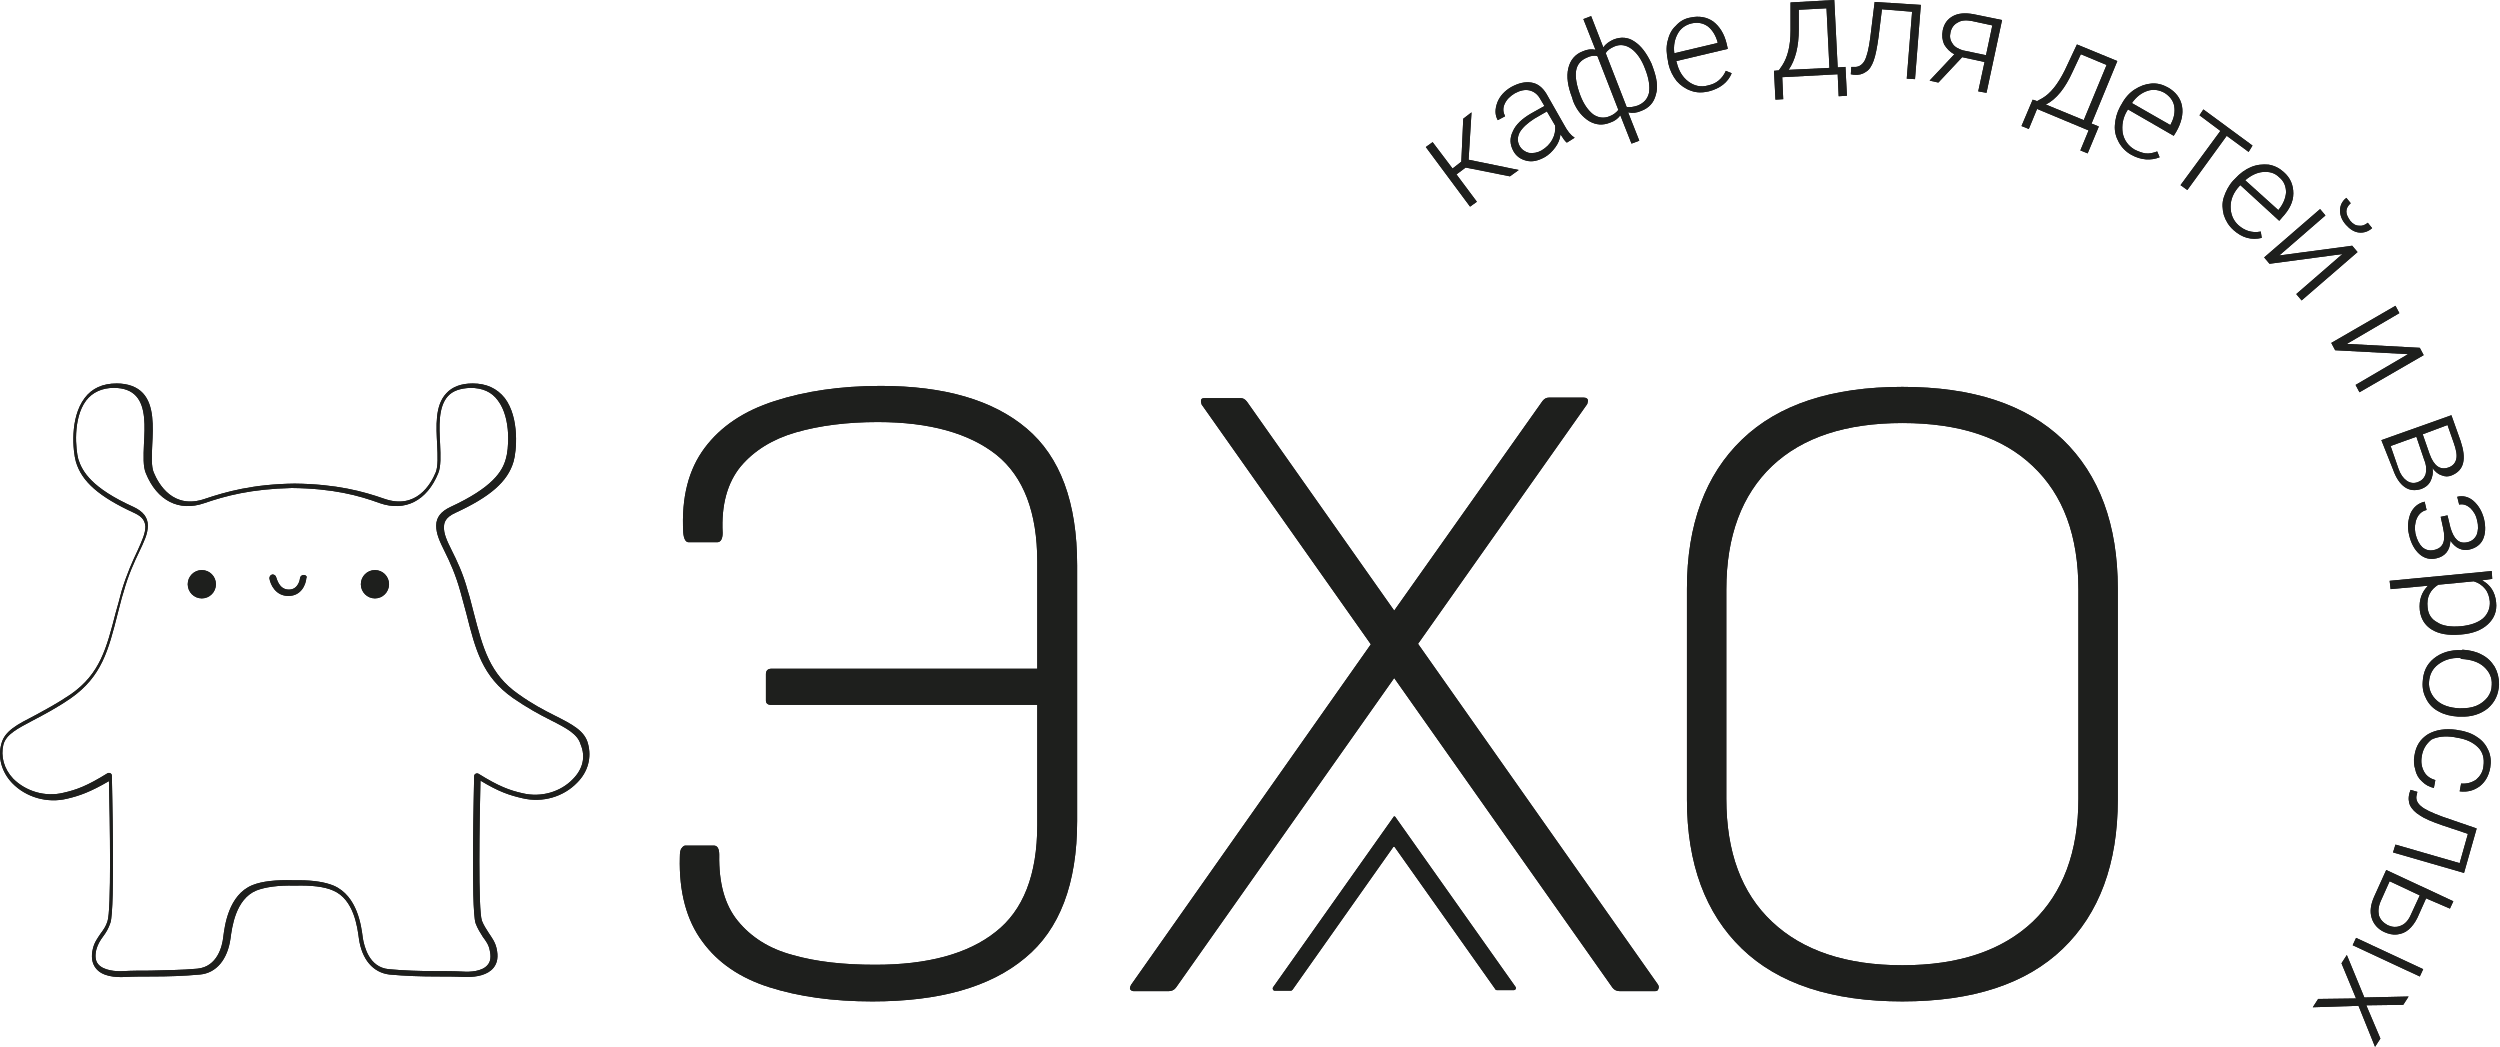 <?xml version="1.0" encoding="UTF-8"?> <svg xmlns="http://www.w3.org/2000/svg" width="363" height="152" viewBox="0 0 363 152" fill="none"><path d="M126.675 145.404C120.885 145.404 115.942 144.694 111.705 143.347C107.469 141.999 104.221 139.8 101.961 136.68C99.702 133.63 98.572 129.516 98.713 124.48C98.713 123.771 98.784 123.345 98.996 123.132C99.137 122.919 99.349 122.778 99.49 122.778H103.656C104.15 122.778 104.433 123.203 104.433 124.125C104.362 128.168 105.209 131.36 107.116 133.701C109.022 136.041 111.635 137.743 115.095 138.666C118.555 139.659 122.509 140.084 127.098 140.084C134.653 140.084 140.514 138.524 144.539 135.332C148.563 132.211 150.611 127.033 150.611 119.798V102.35H111.988C111.494 102.35 111.211 102.137 111.211 101.712V97.882C111.211 97.385 111.494 97.101 111.988 97.101H150.611V81.568C150.611 74.404 148.634 69.226 144.68 66.035C140.726 62.914 135.006 61.282 127.451 61.282C123.003 61.282 119.049 61.779 115.589 62.772C112.129 63.765 109.446 65.467 107.54 67.737C105.633 70.078 104.715 73.269 104.927 77.383C104.927 78.234 104.645 78.731 104.15 78.731H99.984C99.561 78.731 99.278 78.234 99.208 77.312C98.925 72.205 99.984 68.162 102.315 65.042C104.645 61.921 108.034 59.651 112.482 58.233C116.86 56.814 122.014 56.034 127.875 56.034C137.125 56.034 144.186 58.091 149.058 62.205C153.93 66.318 156.401 72.915 156.401 82.064V119.231C156.401 128.31 153.859 134.977 148.846 139.091C143.762 143.347 136.348 145.404 126.675 145.404Z" fill="#1E1F1D"></path><path d="M276.224 145.403C265.986 145.403 258.219 142.85 252.923 137.743C247.627 132.636 244.944 125.402 244.944 116.11V85.469C244.944 76.177 247.627 68.942 252.923 63.836C258.219 58.729 265.986 56.175 276.224 56.175C286.462 56.175 294.159 58.729 299.525 63.836C304.821 68.942 307.504 76.177 307.504 85.469V116.11C307.504 125.402 304.821 132.636 299.525 137.743C294.229 142.85 286.462 145.403 276.224 145.403ZM276.224 140.155C284.415 140.155 290.699 138.027 295.147 133.842C299.525 129.657 301.784 123.699 301.784 115.968V85.611C301.784 77.808 299.596 71.85 295.147 67.666C290.769 63.481 284.415 61.424 276.224 61.424C268.033 61.424 261.749 63.481 257.301 67.666C252.923 71.85 250.664 77.808 250.664 85.611V115.968C250.664 123.699 252.853 129.657 257.301 133.842C261.749 138.027 268.033 140.155 276.224 140.155Z" fill="#1E1F1D"></path><path d="M240.708 142.921L205.897 93.484L230.469 58.658C230.54 58.374 230.611 58.161 230.54 58.02C230.469 57.878 230.328 57.736 229.975 57.736H224.891C224.538 57.736 224.256 57.878 223.973 58.232L202.438 88.661L181.043 58.303C180.761 57.949 180.478 57.807 180.125 57.807H174.971C174.618 57.807 174.406 57.878 174.406 58.09C174.335 58.232 174.406 58.445 174.477 58.729L199.048 93.555L164.238 142.992C164.097 143.276 164.026 143.489 164.097 143.63C164.168 143.772 164.379 143.914 164.591 143.914H169.675C170.099 143.914 170.452 143.772 170.734 143.418L202.438 98.449L234.141 143.418C234.423 143.772 234.776 143.914 235.2 143.914H240.284C240.566 143.914 240.708 143.843 240.778 143.63C240.919 143.347 240.849 143.134 240.708 142.921Z" fill="#1E1F1D"></path><path d="M219.808 143.772H217.336C217.266 143.772 217.124 143.701 217.124 143.631L202.508 122.99C202.438 122.919 202.367 122.919 202.297 122.99L187.681 143.701C187.61 143.772 187.539 143.843 187.469 143.843H185.068C184.856 143.843 184.715 143.56 184.856 143.347L202.367 118.593C202.367 118.522 202.508 118.522 202.579 118.593L220.09 143.347C220.161 143.56 220.019 143.772 219.808 143.772Z" fill="#1E1F1D"></path><path d="M212.817 24.328L211.476 25.321L214.441 29.293L213.453 30.003L207.027 21.349L208.016 20.64L210.911 24.47L212.182 23.477L212.464 17.235L213.665 16.314L213.241 23.194L220.514 24.683L219.243 25.605L212.817 24.328Z" fill="#1E1F1D"></path><path d="M227.504 20.711C227.222 20.498 226.939 20.073 226.586 19.505C226.515 20.215 226.233 20.853 225.809 21.42C225.386 21.988 224.891 22.484 224.256 22.839C223.338 23.335 222.491 23.548 221.643 23.335C220.796 23.123 220.161 22.697 219.737 21.917C219.243 20.995 219.172 20.073 219.666 19.08C220.09 18.087 221.008 17.236 222.35 16.455L224.256 15.392L223.621 14.328C223.267 13.689 222.703 13.264 222.067 13.122C221.432 12.98 220.726 13.122 219.949 13.547C219.243 13.973 218.749 14.469 218.466 15.108C218.184 15.746 218.254 16.314 218.537 16.881L217.478 17.448C217.054 16.668 217.054 15.888 217.407 14.895C217.76 13.973 218.466 13.193 219.455 12.625C220.514 12.058 221.432 11.845 222.35 11.987C223.267 12.129 223.974 12.696 224.538 13.618L227.08 18.087C227.575 19.009 228.069 19.647 228.563 19.931L228.634 20.002L227.504 20.711ZM223.832 21.846C224.538 21.42 225.033 20.924 225.386 20.285C225.739 19.647 225.88 18.938 225.809 18.229L224.609 16.172L222.773 17.236C221.785 17.874 221.079 18.512 220.655 19.222C220.302 19.931 220.302 20.569 220.655 21.208C220.937 21.704 221.432 22.059 221.997 22.201C222.632 22.271 223.197 22.201 223.832 21.846Z" fill="#1E1F1D"></path><path d="M228.28 14.186C227.645 12.555 227.433 11.136 227.716 9.93C227.998 8.724 228.704 7.873 229.834 7.448C230.469 7.164 231.105 7.093 231.67 7.235L229.904 2.766L231.034 2.341L232.799 6.88C233.152 6.384 233.647 6.029 234.282 5.745C235.341 5.32 236.4 5.391 237.318 6.029C238.307 6.667 239.084 7.731 239.79 9.221L240.001 9.788C240.566 11.349 240.778 12.626 240.425 13.76C240.143 14.895 239.437 15.675 238.307 16.101C237.671 16.385 237.036 16.456 236.4 16.314L238.024 20.428L236.895 20.853L235.271 16.739C234.918 17.236 234.423 17.59 233.788 17.803C232.729 18.229 231.74 18.158 230.752 17.59C229.834 17.023 228.986 16.101 228.422 14.682L228.28 14.186ZM229.481 13.902C229.975 15.179 230.61 16.03 231.317 16.598C232.023 17.094 232.87 17.236 233.717 16.881C234.282 16.668 234.706 16.314 234.988 15.959L231.952 8.157C231.528 8.015 230.964 8.086 230.399 8.37C229.551 8.724 228.986 9.363 228.845 10.285C228.704 11.207 228.916 12.413 229.481 13.902ZM238.872 10.001C238.377 8.653 237.671 7.66 236.895 7.093C236.118 6.526 235.271 6.384 234.423 6.738C233.788 7.022 233.364 7.306 233.152 7.731L236.189 15.534C236.683 15.604 237.177 15.534 237.813 15.321C238.66 14.966 239.225 14.399 239.437 13.477C239.578 12.555 239.437 11.42 238.872 10.001Z" fill="#1E1F1D"></path><path d="M248.122 13.264C247.204 13.476 246.357 13.476 245.58 13.193C244.733 12.909 244.027 12.413 243.462 11.774C242.897 11.065 242.473 10.214 242.261 9.292L242.191 8.866C241.979 7.873 241.908 6.88 242.12 6.029C242.332 5.107 242.685 4.327 243.32 3.759C243.885 3.121 244.591 2.695 245.439 2.553C246.71 2.27 247.839 2.483 248.757 3.121C249.675 3.83 250.381 4.894 250.734 6.455L250.876 7.093L243.391 8.866L243.462 9.079C243.744 10.285 244.309 11.207 245.156 11.845C246.004 12.483 246.992 12.696 247.981 12.413C248.616 12.271 249.11 12.058 249.534 11.703C249.958 11.349 250.311 10.923 250.593 10.285L251.44 10.639C250.876 11.987 249.746 12.838 248.122 13.264ZM245.58 3.405C244.733 3.617 244.027 4.114 243.603 4.894C243.179 5.674 242.967 6.596 243.109 7.731L249.393 6.242V6.1C249.11 5.107 248.616 4.327 247.981 3.83C247.275 3.334 246.498 3.192 245.58 3.405Z" fill="#1E1F1D"></path><path d="M258.29 10.214L258.784 9.504C259.561 8.299 259.984 6.667 259.984 4.468V0.355L266.339 0L266.833 9.788L267.963 9.717L268.175 13.902L266.974 13.973L266.833 10.781L258.784 11.207L258.925 14.399L257.795 14.469L257.583 10.285L258.29 10.214ZM259.702 10.143L265.633 9.859L265.209 1.206L261.185 1.419V4.256C261.185 6.738 260.69 8.724 259.702 10.143Z" fill="#1E1F1D"></path><path d="M278.907 0.709L278.06 11.49L276.859 11.419L277.636 1.702L273.258 1.348L272.764 5.391C272.552 6.88 272.34 8.015 272.058 8.795C271.775 9.575 271.422 10.143 270.928 10.427C270.434 10.781 269.869 10.923 269.163 10.852L268.739 10.781L268.81 9.717H269.163C269.869 9.788 270.363 9.433 270.716 8.866C271.069 8.228 271.352 7.093 271.564 5.461L272.199 0.284L278.907 0.709Z" fill="#1E1F1D"></path><path d="M290.699 2.908L288.439 13.477L287.239 13.264L288.157 9.008L284.909 8.299L281.449 11.987L280.178 11.703L283.779 7.873C283.073 7.519 282.65 7.022 282.296 6.455C282.014 5.816 281.943 5.178 282.085 4.398C282.296 3.405 282.791 2.766 283.567 2.341C284.344 1.915 285.333 1.844 286.533 2.057L290.699 2.908ZM283.214 4.681C283.073 5.32 283.144 5.816 283.497 6.313C283.779 6.809 284.344 7.093 284.98 7.306L288.369 8.015L289.287 3.688L286.321 3.05C285.545 2.908 284.838 2.908 284.274 3.263C283.709 3.547 283.356 4.043 283.214 4.681Z" fill="#1E1F1D"></path><path d="M295.782 14.682L296.559 14.257C297.759 13.547 298.819 12.2 299.807 10.214L301.572 6.455L307.433 8.866L303.691 17.945L304.75 18.371L303.126 22.272L302.067 21.846L303.267 18.938L295.782 15.817L294.582 18.725L293.523 18.3L295.147 14.47L295.782 14.682ZM297.053 15.179L302.561 17.448L305.879 9.434L302.137 7.873L300.937 10.427C299.878 12.767 298.607 14.399 297.053 15.179Z" fill="#1E1F1D"></path><path d="M309.481 22.484C308.704 22.059 308.069 21.42 307.645 20.64C307.221 19.86 307.01 19.08 307.08 18.158C307.151 17.235 307.363 16.384 307.857 15.462L308.069 15.108C308.563 14.186 309.199 13.476 309.975 12.98C310.752 12.483 311.529 12.2 312.376 12.129C313.223 12.058 314 12.271 314.777 12.696C315.906 13.335 316.612 14.257 316.824 15.391C317.036 16.526 316.754 17.803 315.977 19.151L315.624 19.718L308.987 15.888L308.845 16.101C308.21 17.165 308.069 18.229 308.21 19.293C308.422 20.356 308.987 21.137 309.905 21.704C310.469 21.988 311.034 22.201 311.529 22.271C312.093 22.342 312.658 22.201 313.223 21.988L313.576 22.839C312.305 23.335 310.893 23.265 309.481 22.484ZM314.282 13.476C313.506 13.051 312.658 12.909 311.811 13.193C310.964 13.476 310.187 14.044 309.552 14.966L315.13 18.158L315.2 18.016C315.695 17.094 315.836 16.242 315.695 15.391C315.553 14.611 315.059 13.973 314.282 13.476Z" fill="#1E1F1D"></path><path d="M326.498 22.059L323.32 19.718L317.601 27.591L316.612 26.882L322.402 19.009L319.366 16.739L319.931 15.888L327.062 21.137L326.498 22.059Z" fill="#1E1F1D"></path><path d="M324.308 33.408C323.602 32.769 323.179 32.06 322.896 31.209C322.684 30.358 322.614 29.506 322.896 28.655C323.179 27.804 323.602 26.953 324.238 26.244L324.52 25.96C325.226 25.18 326.003 24.612 326.85 24.258C327.698 23.903 328.545 23.832 329.392 23.903C330.24 24.045 330.946 24.4 331.581 24.967C332.57 25.818 332.993 26.882 332.993 28.088C332.993 29.294 332.428 30.429 331.369 31.563L330.946 32.06L325.297 26.882L325.156 27.024C324.308 27.946 323.885 28.939 323.885 30.003C323.885 31.067 324.238 31.989 325.015 32.698C325.509 33.124 326.003 33.408 326.497 33.549C326.992 33.691 327.556 33.762 328.263 33.62L328.404 34.542C326.921 34.897 325.579 34.542 324.308 33.408ZM330.946 25.747C330.31 25.109 329.533 24.896 328.616 24.967C327.698 25.038 326.85 25.464 326.003 26.173L330.804 30.5L330.875 30.429C331.511 29.648 331.864 28.797 331.934 27.946C331.934 27.095 331.652 26.315 330.946 25.747Z" fill="#1E1F1D"></path><path d="M341.537 35.677L342.314 36.599L334.194 43.621L333.417 42.699L340.125 36.883L329.534 38.301L328.757 37.379L336.877 30.357L337.654 31.279L330.946 37.096L341.537 35.677ZM344.432 33.124C343.867 33.62 343.232 33.833 342.526 33.762C341.819 33.691 341.184 33.266 340.619 32.627C340.054 31.989 339.772 31.279 339.772 30.57C339.772 29.861 340.054 29.223 340.69 28.726L341.325 29.506C340.902 29.861 340.69 30.287 340.69 30.712C340.69 31.138 340.902 31.563 341.255 32.06C341.608 32.485 342.031 32.769 342.526 32.769C342.949 32.84 343.373 32.698 343.797 32.343L344.432 33.124Z" fill="#1E1F1D"></path><path d="M351.352 50.501L351.917 51.565L342.596 56.956L342.031 55.892L349.657 51.423L339.066 50.856L338.501 49.792L347.821 44.401L348.386 45.465L340.76 49.934L351.352 50.501Z" fill="#1E1F1D"></path><path d="M345.774 63.907L355.942 60.29L357.283 64.049C357.707 65.326 357.848 66.389 357.636 67.241C357.424 68.092 356.86 68.659 356.012 69.014C355.518 69.227 355.024 69.227 354.529 69.014C354.035 68.872 353.612 68.517 353.188 67.95C353.329 68.659 353.188 69.297 352.905 69.865C352.623 70.432 352.129 70.787 351.564 71C350.646 71.284 349.869 71.213 349.163 70.716C348.457 70.22 347.892 69.368 347.469 68.163L345.774 63.907ZM350.858 63.41L347.115 64.758L348.245 68.021C348.528 68.872 348.951 69.439 349.446 69.794C349.94 70.149 350.505 70.22 351.07 70.007C351.634 69.794 351.988 69.439 352.199 68.872C352.341 68.305 352.341 67.595 351.988 66.744L350.858 63.41ZM351.776 63.056L352.764 65.893C353.4 67.666 354.318 68.305 355.518 67.879C356.153 67.666 356.506 67.241 356.648 66.673C356.789 66.106 356.648 65.326 356.295 64.332L355.377 61.708L351.776 63.056Z" fill="#1E1F1D"></path><path d="M358.271 78.731C358.907 78.589 359.33 78.234 359.613 77.667C359.825 77.1 359.895 76.39 359.683 75.61C359.542 74.83 359.189 74.262 358.695 73.766C358.201 73.34 357.636 73.127 357.071 73.269L356.788 72.135C357.636 71.922 358.483 72.135 359.189 72.773C359.895 73.411 360.39 74.262 360.672 75.326C360.954 76.532 360.884 77.525 360.531 78.305C360.178 79.085 359.472 79.582 358.554 79.795C358.059 79.937 357.565 79.866 357.071 79.653C356.577 79.44 356.153 79.015 355.8 78.518C355.729 79.937 355.023 80.788 353.752 81.072C352.834 81.284 351.987 81.072 351.281 80.433C350.575 79.795 350.081 78.873 349.798 77.667C349.516 76.461 349.657 75.468 350.01 74.546C350.434 73.624 351.14 73.057 352.058 72.844L352.34 74.05C351.705 74.191 351.21 74.617 350.928 75.255C350.646 75.894 350.575 76.674 350.716 77.454C350.928 78.376 351.281 79.015 351.705 79.44C352.199 79.866 352.764 80.008 353.399 79.866C354.105 79.724 354.529 79.369 354.741 78.873C354.953 78.376 354.953 77.596 354.741 76.674L354.388 75.043L355.376 74.83L355.8 76.603C356.294 78.305 357.071 79.015 358.271 78.731Z" fill="#1E1F1D"></path><path d="M357.212 92.136C355.518 92.278 354.176 92.065 353.117 91.427C352.058 90.789 351.493 89.796 351.352 88.59C351.211 87.1 351.634 85.966 352.552 85.043L347.115 85.54L346.974 84.334L361.802 82.915L361.873 84.05L360.39 84.263C361.59 84.901 362.296 85.966 362.437 87.455C362.579 88.732 362.155 89.796 361.237 90.647C360.319 91.498 359.048 91.994 357.283 92.136H357.212ZM357.354 90.93C358.695 90.789 359.754 90.434 360.531 89.796C361.237 89.157 361.59 88.306 361.52 87.313C361.449 86.604 361.237 85.966 360.813 85.469C360.39 84.972 359.896 84.618 359.189 84.405L354.035 84.901C353.47 85.256 353.046 85.682 352.764 86.249C352.482 86.817 352.411 87.455 352.482 88.164C352.552 89.157 353.046 89.938 353.894 90.363C354.6 90.859 355.8 91.072 357.354 90.93Z" fill="#1E1F1D"></path><path d="M357.566 94.335C358.625 94.406 359.543 94.619 360.319 95.044C361.167 95.47 361.731 96.037 362.226 96.817C362.649 97.598 362.861 98.378 362.861 99.371C362.791 100.789 362.296 101.924 361.237 102.846C360.178 103.698 358.836 104.123 357.212 104.052H356.93C355.871 103.981 354.953 103.768 354.176 103.343C353.329 102.917 352.764 102.35 352.34 101.57C351.917 100.789 351.705 100.009 351.776 99.016C351.846 97.598 352.34 96.463 353.4 95.612C354.459 94.76 355.8 94.335 357.424 94.406L357.566 94.335ZM357.212 95.541C355.942 95.47 354.882 95.825 354.035 96.463C353.188 97.101 352.764 97.952 352.694 99.016C352.623 100.08 353.047 101.002 353.823 101.712C354.6 102.421 355.73 102.775 357.071 102.846H357.283C358.13 102.846 358.836 102.775 359.543 102.492C360.249 102.208 360.743 101.782 361.167 101.286C361.59 100.719 361.802 100.151 361.802 99.442C361.873 98.378 361.449 97.527 360.672 96.817C359.896 96.108 358.766 95.754 357.424 95.683L357.212 95.541Z" fill="#1E1F1D"></path><path d="M351.634 109.869C351.493 110.72 351.634 111.429 351.987 112.067C352.34 112.706 352.905 113.06 353.611 113.273L353.399 114.408C352.764 114.266 352.199 113.982 351.705 113.486C351.21 113.06 350.857 112.493 350.716 111.784C350.504 111.145 350.434 110.436 350.575 109.727C350.787 108.308 351.422 107.315 352.552 106.606C353.682 105.967 355.023 105.755 356.647 105.967L357 106.038C358.059 106.18 358.977 106.535 359.683 107.031C360.46 107.528 360.954 108.166 361.307 108.946C361.661 109.727 361.731 110.578 361.59 111.429C361.378 112.635 360.884 113.486 360.107 114.124C359.26 114.763 358.342 115.046 357.142 114.904L357.353 113.77C358.201 113.841 358.907 113.628 359.542 113.202C360.107 112.706 360.531 112.067 360.601 111.216C360.743 110.152 360.531 109.23 359.825 108.521C359.119 107.812 358.13 107.315 356.718 107.102L356.365 107.031C355.023 106.819 353.894 106.96 353.046 107.386C352.27 108.024 351.775 108.805 351.634 109.869Z" fill="#1E1F1D"></path><path d="M357.777 126.749L347.468 123.77L347.821 122.635L357.142 125.331L358.342 121.075L354.529 119.798C353.117 119.302 352.058 118.876 351.352 118.38C350.646 117.954 350.222 117.458 349.94 116.961C349.728 116.465 349.657 115.826 349.869 115.117L350.01 114.691L350.999 114.975L350.928 115.33C350.716 115.968 350.928 116.536 351.493 117.032C352.058 117.529 353.117 118.025 354.67 118.592L359.613 120.295L357.777 126.749Z" fill="#1E1F1D"></path><path d="M341.608 137.247L342.102 136.183L351.846 140.722L351.352 141.786L341.608 137.247ZM352.27 130.438L350.999 133.275C350.646 133.984 350.222 134.551 349.728 134.977C349.234 135.403 348.669 135.615 348.033 135.686C347.468 135.757 346.833 135.615 346.197 135.332C345.28 134.906 344.644 134.197 344.362 133.275C344.079 132.353 344.22 131.36 344.715 130.225L346.48 126.324L356.224 130.863L355.73 131.927L352.27 130.438ZM351.352 130.012L346.974 127.955L345.703 130.792C345.35 131.572 345.28 132.282 345.421 132.92C345.633 133.558 346.056 133.984 346.692 134.339C347.327 134.622 347.963 134.693 348.598 134.41C349.163 134.197 349.657 133.7 350.01 132.92L351.352 130.012Z" fill="#1E1F1D"></path><path d="M343.585 145.971L345.633 150.794L344.856 152L342.455 146.042L335.818 146.255L336.595 145.049L342.102 144.978L339.984 139.871L340.76 138.666L343.302 144.836L349.728 144.694L348.951 145.9L343.585 145.971Z" fill="#1E1F1D"></path><path d="M85.368 107.953C84.874 106.109 83.109 105.187 80.567 103.91C79.013 103.13 77.248 102.208 75.271 100.789C71.105 97.881 70.117 94.122 68.775 88.944C68.493 87.951 68.281 86.887 67.928 85.823C67.222 83.199 66.304 81.355 65.598 79.936C64.892 78.518 64.397 77.454 64.468 76.461C64.468 75.893 64.68 75.113 66.092 74.475C71.176 72.134 73.718 69.935 74.565 67.027C74.989 65.609 75.483 60.715 73.294 57.807C72.165 56.388 70.611 55.679 68.634 55.679C66.939 55.679 65.668 56.175 64.821 57.097C63.127 58.87 63.338 61.92 63.48 64.616C63.55 66.176 63.621 67.737 63.268 68.588C62.562 70.29 60.443 74.049 55.783 72.418C52.747 71.354 48.864 70.29 42.791 70.219C36.719 70.29 32.765 71.425 29.799 72.418C25.139 74.049 23.021 70.29 22.315 68.588C21.962 67.737 22.032 66.247 22.103 64.616C22.244 61.92 22.385 58.87 20.761 57.097C19.914 56.175 18.572 55.679 16.948 55.679C14.901 55.679 13.347 56.388 12.288 57.807C10.099 60.715 10.594 65.538 11.017 67.027C11.864 69.935 14.406 72.134 19.49 74.475C20.902 75.113 21.044 75.822 21.114 76.461C21.114 77.454 20.62 78.518 19.985 79.936C19.279 81.426 18.431 83.27 17.654 85.823C17.372 86.958 17.09 87.951 16.807 88.944C15.466 94.122 14.548 97.81 10.311 100.789C8.334 102.137 6.569 103.059 5.015 103.91C2.544 105.187 0.708 106.109 0.214 107.953C-0.351 109.939 0.214 112.067 1.767 113.698C3.745 115.755 6.851 116.677 9.746 115.968C11.582 115.542 13.136 114.975 15.819 113.415C15.96 119.16 16.172 132.211 15.607 133.771C15.395 134.48 15.042 134.977 14.618 135.544C14.195 136.183 13.7 136.821 13.489 137.743C13.206 138.878 13.347 139.871 13.912 140.58C14.83 141.786 16.737 141.928 18.149 141.857C19.49 141.786 20.761 141.786 22.103 141.786C24.362 141.786 26.692 141.715 29.023 141.502C31.423 141.29 33.047 139.304 33.471 136.254C33.683 134.693 34.177 130.579 37.213 129.303C38.484 128.806 40.391 128.522 42.791 128.593C45.192 128.522 47.098 128.735 48.369 129.303C51.406 130.579 51.9 134.693 52.112 136.254C52.535 139.304 54.159 141.219 56.56 141.502C58.89 141.715 61.22 141.786 63.48 141.786C64.751 141.786 66.092 141.786 67.434 141.857C67.575 141.857 67.716 141.857 67.857 141.857C69.199 141.857 70.823 141.573 71.67 140.509C72.235 139.8 72.376 138.878 72.094 137.672C71.882 136.75 71.388 136.112 70.964 135.473C70.611 134.906 70.258 134.409 69.976 133.7C69.411 132.14 69.623 119.089 69.764 113.344C72.447 114.975 74 115.472 75.836 115.897C78.802 116.606 81.838 115.684 83.815 113.627C85.368 112.067 85.933 110.01 85.368 107.953ZM83.18 113.131C81.414 114.975 78.59 115.826 75.907 115.188C74 114.762 72.447 114.195 69.481 112.351C69.34 112.28 69.199 112.28 69.058 112.351C68.916 112.422 68.846 112.563 68.846 112.705C68.846 113.486 68.352 131.927 69.058 134.055C69.34 134.835 69.764 135.473 70.117 136.041C70.54 136.608 70.964 137.176 71.105 137.956C71.317 138.878 71.247 139.587 70.823 140.084C70.046 141.077 68.21 141.148 67.222 141.077C65.88 141.006 64.539 141.006 63.268 141.006C61.008 141.006 58.678 140.935 56.419 140.722C53.594 140.438 52.888 137.459 52.676 136.183C52.465 134.48 51.9 130.083 48.44 128.593C47.24 128.097 45.545 127.813 43.427 127.813C43.144 127.813 42.862 127.813 42.579 127.813C40.038 127.742 38.06 127.955 36.648 128.522C33.188 129.941 32.623 134.409 32.412 136.112C32.27 137.388 31.564 140.367 28.669 140.651C26.41 140.864 24.08 140.864 21.82 140.935C20.549 140.935 19.208 140.935 17.866 141.006C16.878 141.077 15.042 140.935 14.265 140.013C13.842 139.516 13.771 138.807 13.983 137.885C14.195 137.105 14.548 136.537 14.971 135.97C15.395 135.402 15.748 134.835 16.03 133.984C16.737 131.927 16.242 113.415 16.242 112.634C16.242 112.493 16.172 112.351 16.03 112.28C15.889 112.209 15.748 112.209 15.607 112.28C12.641 114.124 11.088 114.691 9.181 115.117C6.569 115.755 3.745 114.904 1.909 113.06C0.567 111.641 0.073 109.797 0.497 108.095C0.92 106.605 2.474 105.825 4.874 104.549C6.357 103.768 8.263 102.775 10.311 101.357C14.759 98.236 15.748 94.406 17.09 89.086C17.372 88.093 17.584 87.029 17.937 85.965C18.643 83.412 19.49 81.639 20.196 80.149C20.902 78.66 21.467 77.525 21.467 76.319C21.467 75.113 20.761 74.262 19.42 73.624C13.277 70.857 11.935 68.446 11.37 66.673C11.017 65.396 10.523 60.786 12.5 58.161C13.418 56.955 14.83 56.317 16.525 56.317C18.008 56.317 19.067 56.743 19.773 57.523C21.185 59.083 21.044 61.92 20.902 64.474C20.832 66.247 20.761 67.737 21.185 68.73C22.809 72.702 25.986 74.333 29.658 73.056C32.765 71.992 36.436 70.999 42.368 70.857C48.369 70.928 52.041 71.921 55.148 73.056C58.819 74.333 61.997 72.702 63.621 68.73C64.044 67.737 63.974 66.176 63.903 64.474C63.762 61.92 63.621 59.083 65.033 57.523C65.739 56.743 66.798 56.388 68.281 56.317C70.046 56.317 71.388 56.885 72.306 58.161C74.283 60.786 73.859 65.396 73.435 66.673C72.941 68.446 71.529 70.787 65.386 73.624C64.044 74.262 63.338 75.113 63.338 76.319C63.338 77.525 63.833 78.589 64.609 80.149C65.315 81.568 66.163 83.412 66.869 85.965C67.151 87.029 67.434 88.093 67.716 89.086C69.058 94.406 70.046 98.236 74.495 101.357C76.542 102.775 78.378 103.768 79.931 104.549C82.332 105.754 83.886 106.605 84.309 108.095C85.086 109.939 84.592 111.712 83.18 113.131Z" fill="#1E1F1D"></path><path d="M54.442 82.773C53.312 82.773 52.394 83.695 52.394 84.83C52.394 85.965 53.312 86.887 54.442 86.887C55.571 86.887 56.489 85.965 56.489 84.83C56.489 83.695 55.571 82.773 54.442 82.773Z" fill="#1E1F1D"></path><path d="M29.305 82.773C28.175 82.773 27.257 83.695 27.257 84.83C27.257 85.965 28.175 86.887 29.305 86.887C30.435 86.887 31.353 85.965 31.353 84.83C31.353 83.695 30.435 82.773 29.305 82.773Z" fill="#1E1F1D"></path><path d="M44.133 83.483C43.85 83.483 43.639 83.624 43.568 83.908C43.568 84.05 43.356 85.61 41.944 85.61C40.461 85.61 40.179 83.908 40.108 83.837C40.038 83.553 39.826 83.412 39.543 83.412C39.261 83.483 39.12 83.695 39.12 83.979C39.261 84.901 40.038 86.532 41.873 86.532C43.78 86.532 44.415 84.83 44.486 83.908C44.627 83.766 44.415 83.483 44.133 83.483Z" fill="#1E1F1D"></path><path d="M126.675 145.404C120.885 145.404 115.942 144.694 111.705 143.347C107.469 141.999 104.221 139.8 101.961 136.68C99.702 133.63 98.572 129.516 98.713 124.48C98.713 123.771 98.784 123.345 98.996 123.132C99.137 122.919 99.349 122.778 99.49 122.778H103.656C104.15 122.778 104.433 123.203 104.433 124.125C104.362 128.168 105.209 131.36 107.116 133.701C109.022 136.041 111.635 137.743 115.095 138.666C118.555 139.659 122.509 140.084 127.098 140.084C134.653 140.084 140.514 138.524 144.539 135.332C148.563 132.211 150.611 127.033 150.611 119.798V102.35H111.988C111.494 102.35 111.211 102.137 111.211 101.712V97.882C111.211 97.385 111.494 97.101 111.988 97.101H150.611V81.568C150.611 74.404 148.634 69.226 144.68 66.035C140.726 62.914 135.006 61.282 127.451 61.282C123.003 61.282 119.049 61.779 115.589 62.772C112.129 63.765 109.446 65.467 107.54 67.737C105.633 70.078 104.715 73.269 104.927 77.383C104.927 78.234 104.645 78.731 104.15 78.731H99.984C99.561 78.731 99.278 78.234 99.208 77.312C98.925 72.205 99.984 68.162 102.315 65.042C104.645 61.921 108.034 59.651 112.482 58.233C116.86 56.814 122.014 56.034 127.875 56.034C137.125 56.034 144.186 58.091 149.058 62.205C153.93 66.318 156.401 72.915 156.401 82.064V119.231C156.401 128.31 153.859 134.977 148.846 139.091C143.762 143.347 136.348 145.404 126.675 145.404Z" fill="#1E1F1D"></path><path d="M276.224 145.403C265.986 145.403 258.219 142.85 252.923 137.743C247.627 132.636 244.944 125.402 244.944 116.11V85.469C244.944 76.177 247.627 68.942 252.923 63.836C258.219 58.729 265.986 56.175 276.224 56.175C286.462 56.175 294.159 58.729 299.525 63.836C304.821 68.942 307.504 76.177 307.504 85.469V116.11C307.504 125.402 304.821 132.636 299.525 137.743C294.229 142.85 286.462 145.403 276.224 145.403ZM276.224 140.155C284.415 140.155 290.699 138.027 295.147 133.842C299.525 129.657 301.784 123.699 301.784 115.968V85.611C301.784 77.808 299.596 71.85 295.147 67.666C290.769 63.481 284.415 61.424 276.224 61.424C268.033 61.424 261.749 63.481 257.301 67.666C252.923 71.85 250.664 77.808 250.664 85.611V115.968C250.664 123.699 252.853 129.657 257.301 133.842C261.749 138.027 268.033 140.155 276.224 140.155Z" fill="#1E1F1D"></path><path d="M240.708 142.921L205.897 93.484L230.469 58.658C230.54 58.374 230.611 58.161 230.54 58.02C230.469 57.878 230.328 57.736 229.975 57.736H224.891C224.538 57.736 224.256 57.878 223.973 58.232L202.438 88.661L181.043 58.303C180.761 57.949 180.478 57.807 180.125 57.807H174.971C174.618 57.807 174.406 57.878 174.406 58.09C174.335 58.232 174.406 58.445 174.477 58.729L199.048 93.555L164.238 142.992C164.097 143.276 164.026 143.489 164.097 143.63C164.168 143.772 164.379 143.914 164.591 143.914H169.675C170.099 143.914 170.452 143.772 170.734 143.418L202.438 98.449L234.141 143.418C234.423 143.772 234.776 143.914 235.2 143.914H240.284C240.566 143.914 240.708 143.843 240.778 143.63C240.919 143.347 240.849 143.134 240.708 142.921Z" fill="#1E1F1D"></path><path d="M219.808 143.772H217.336C217.266 143.772 217.124 143.701 217.124 143.631L202.508 122.99C202.438 122.919 202.367 122.919 202.297 122.99L187.681 143.701C187.61 143.772 187.539 143.843 187.469 143.843H185.068C184.856 143.843 184.715 143.56 184.856 143.347L202.367 118.593C202.367 118.522 202.508 118.522 202.579 118.593L220.09 143.347C220.161 143.56 220.019 143.772 219.808 143.772Z" fill="#1E1F1D"></path><path d="M212.817 24.328L211.476 25.321L214.441 29.293L213.453 30.003L207.027 21.349L208.016 20.64L210.911 24.47L212.182 23.477L212.464 17.235L213.665 16.314L213.241 23.194L220.514 24.683L219.243 25.605L212.817 24.328Z" fill="#1E1F1D"></path><path d="M227.504 20.711C227.222 20.498 226.939 20.073 226.586 19.505C226.515 20.215 226.233 20.853 225.809 21.42C225.386 21.988 224.891 22.484 224.256 22.839C223.338 23.335 222.491 23.548 221.643 23.335C220.796 23.123 220.161 22.697 219.737 21.917C219.243 20.995 219.172 20.073 219.666 19.08C220.09 18.087 221.008 17.236 222.35 16.455L224.256 15.392L223.621 14.328C223.267 13.689 222.703 13.264 222.067 13.122C221.432 12.98 220.726 13.122 219.949 13.547C219.243 13.973 218.749 14.469 218.466 15.108C218.184 15.746 218.254 16.314 218.537 16.881L217.478 17.448C217.054 16.668 217.054 15.888 217.407 14.895C217.76 13.973 218.466 13.193 219.455 12.625C220.514 12.058 221.432 11.845 222.35 11.987C223.267 12.129 223.974 12.696 224.538 13.618L227.08 18.087C227.575 19.009 228.069 19.647 228.563 19.931L228.634 20.002L227.504 20.711ZM223.832 21.846C224.538 21.42 225.033 20.924 225.386 20.285C225.739 19.647 225.88 18.938 225.809 18.229L224.609 16.172L222.773 17.236C221.785 17.874 221.079 18.512 220.655 19.222C220.302 19.931 220.302 20.569 220.655 21.208C220.937 21.704 221.432 22.059 221.997 22.201C222.632 22.271 223.197 22.201 223.832 21.846Z" fill="#1E1F1D"></path><path d="M228.28 14.186C227.645 12.555 227.433 11.136 227.716 9.93C227.998 8.724 228.704 7.873 229.834 7.448C230.469 7.164 231.105 7.093 231.67 7.235L229.904 2.766L231.034 2.341L232.799 6.88C233.152 6.384 233.647 6.029 234.282 5.745C235.341 5.32 236.4 5.391 237.318 6.029C238.307 6.667 239.084 7.731 239.79 9.221L240.001 9.788C240.566 11.349 240.778 12.626 240.425 13.76C240.143 14.895 239.437 15.675 238.307 16.101C237.671 16.385 237.036 16.456 236.4 16.314L238.024 20.428L236.895 20.853L235.271 16.739C234.918 17.236 234.423 17.59 233.788 17.803C232.729 18.229 231.74 18.158 230.752 17.59C229.834 17.023 228.986 16.101 228.422 14.682L228.28 14.186ZM229.481 13.902C229.975 15.179 230.61 16.03 231.317 16.598C232.023 17.094 232.87 17.236 233.717 16.881C234.282 16.668 234.706 16.314 234.988 15.959L231.952 8.157C231.528 8.015 230.964 8.086 230.399 8.37C229.551 8.724 228.986 9.363 228.845 10.285C228.704 11.207 228.916 12.413 229.481 13.902ZM238.872 10.001C238.377 8.653 237.671 7.66 236.895 7.093C236.118 6.526 235.271 6.384 234.423 6.738C233.788 7.022 233.364 7.306 233.152 7.731L236.189 15.534C236.683 15.604 237.177 15.534 237.813 15.321C238.66 14.966 239.225 14.399 239.437 13.477C239.578 12.555 239.437 11.42 238.872 10.001Z" fill="#1E1F1D"></path><path d="M248.122 13.264C247.204 13.476 246.357 13.476 245.58 13.193C244.733 12.909 244.027 12.413 243.462 11.774C242.897 11.065 242.473 10.214 242.261 9.292L242.191 8.866C241.979 7.873 241.908 6.88 242.12 6.029C242.332 5.107 242.685 4.327 243.32 3.759C243.885 3.121 244.591 2.695 245.439 2.553C246.71 2.27 247.839 2.483 248.757 3.121C249.675 3.83 250.381 4.894 250.734 6.455L250.876 7.093L243.391 8.866L243.462 9.079C243.744 10.285 244.309 11.207 245.156 11.845C246.004 12.483 246.992 12.696 247.981 12.413C248.616 12.271 249.11 12.058 249.534 11.703C249.958 11.349 250.311 10.923 250.593 10.285L251.44 10.639C250.876 11.987 249.746 12.838 248.122 13.264ZM245.58 3.405C244.733 3.617 244.027 4.114 243.603 4.894C243.179 5.674 242.967 6.596 243.109 7.731L249.393 6.242V6.1C249.11 5.107 248.616 4.327 247.981 3.83C247.275 3.334 246.498 3.192 245.58 3.405Z" fill="#1E1F1D"></path><path d="M258.29 10.214L258.784 9.504C259.561 8.299 259.984 6.667 259.984 4.468V0.355L266.339 0L266.833 9.788L267.963 9.717L268.175 13.902L266.974 13.973L266.833 10.781L258.784 11.207L258.925 14.399L257.795 14.469L257.583 10.285L258.29 10.214ZM259.702 10.143L265.633 9.859L265.209 1.206L261.185 1.419V4.256C261.185 6.738 260.69 8.724 259.702 10.143Z" fill="#1E1F1D"></path><path d="M278.907 0.709L278.06 11.49L276.859 11.419L277.636 1.702L273.258 1.348L272.764 5.391C272.552 6.88 272.34 8.015 272.058 8.795C271.775 9.575 271.422 10.143 270.928 10.427C270.434 10.781 269.869 10.923 269.163 10.852L268.739 10.781L268.81 9.717H269.163C269.869 9.788 270.363 9.433 270.716 8.866C271.069 8.228 271.352 7.093 271.564 5.461L272.199 0.284L278.907 0.709Z" fill="#1E1F1D"></path><path d="M290.699 2.908L288.439 13.477L287.239 13.264L288.157 9.008L284.909 8.299L281.449 11.987L280.178 11.703L283.779 7.873C283.073 7.519 282.65 7.022 282.296 6.455C282.014 5.816 281.943 5.178 282.085 4.398C282.296 3.405 282.791 2.766 283.567 2.341C284.344 1.915 285.333 1.844 286.533 2.057L290.699 2.908ZM283.214 4.681C283.073 5.32 283.144 5.816 283.497 6.313C283.779 6.809 284.344 7.093 284.98 7.306L288.369 8.015L289.287 3.688L286.321 3.05C285.545 2.908 284.838 2.908 284.274 3.263C283.709 3.547 283.356 4.043 283.214 4.681Z" fill="#1E1F1D"></path><path d="M295.782 14.682L296.559 14.257C297.759 13.547 298.819 12.2 299.807 10.214L301.572 6.455L307.433 8.866L303.691 17.945L304.75 18.371L303.126 22.272L302.067 21.846L303.267 18.938L295.782 15.817L294.582 18.725L293.523 18.3L295.147 14.47L295.782 14.682ZM297.053 15.179L302.561 17.448L305.879 9.434L302.137 7.873L300.937 10.427C299.878 12.767 298.607 14.399 297.053 15.179Z" fill="#1E1F1D"></path><path d="M309.481 22.484C308.704 22.059 308.069 21.42 307.645 20.64C307.221 19.86 307.01 19.08 307.08 18.158C307.151 17.235 307.363 16.384 307.857 15.462L308.069 15.108C308.563 14.186 309.199 13.476 309.975 12.98C310.752 12.483 311.529 12.2 312.376 12.129C313.223 12.058 314 12.271 314.777 12.696C315.906 13.335 316.612 14.257 316.824 15.391C317.036 16.526 316.754 17.803 315.977 19.151L315.624 19.718L308.987 15.888L308.845 16.101C308.21 17.165 308.069 18.229 308.21 19.293C308.422 20.356 308.987 21.137 309.905 21.704C310.469 21.988 311.034 22.201 311.529 22.271C312.093 22.342 312.658 22.201 313.223 21.988L313.576 22.839C312.305 23.335 310.893 23.265 309.481 22.484ZM314.282 13.476C313.506 13.051 312.658 12.909 311.811 13.193C310.964 13.476 310.187 14.044 309.552 14.966L315.13 18.158L315.2 18.016C315.695 17.094 315.836 16.242 315.695 15.391C315.553 14.611 315.059 13.973 314.282 13.476Z" fill="#1E1F1D"></path><path d="M326.498 22.059L323.32 19.718L317.601 27.591L316.612 26.882L322.402 19.009L319.366 16.739L319.931 15.888L327.062 21.137L326.498 22.059Z" fill="#1E1F1D"></path><path d="M324.308 33.408C323.602 32.769 323.179 32.06 322.896 31.209C322.684 30.358 322.614 29.506 322.896 28.655C323.179 27.804 323.602 26.953 324.238 26.244L324.52 25.96C325.226 25.18 326.003 24.612 326.85 24.258C327.698 23.903 328.545 23.832 329.392 23.903C330.24 24.045 330.946 24.4 331.581 24.967C332.57 25.818 332.993 26.882 332.993 28.088C332.993 29.294 332.428 30.429 331.369 31.563L330.946 32.06L325.297 26.882L325.156 27.024C324.308 27.946 323.885 28.939 323.885 30.003C323.885 31.067 324.238 31.989 325.015 32.698C325.509 33.124 326.003 33.408 326.497 33.549C326.992 33.691 327.556 33.762 328.263 33.62L328.404 34.542C326.921 34.897 325.579 34.542 324.308 33.408ZM330.946 25.747C330.31 25.109 329.533 24.896 328.616 24.967C327.698 25.038 326.85 25.464 326.003 26.173L330.804 30.5L330.875 30.429C331.511 29.648 331.864 28.797 331.934 27.946C331.934 27.095 331.652 26.315 330.946 25.747Z" fill="#1E1F1D"></path><path d="M341.537 35.677L342.314 36.599L334.194 43.621L333.417 42.699L340.125 36.883L329.534 38.301L328.757 37.379L336.877 30.357L337.654 31.279L330.946 37.096L341.537 35.677ZM344.432 33.124C343.867 33.62 343.232 33.833 342.526 33.762C341.819 33.691 341.184 33.266 340.619 32.627C340.054 31.989 339.772 31.279 339.772 30.57C339.772 29.861 340.054 29.223 340.69 28.726L341.325 29.506C340.902 29.861 340.69 30.287 340.69 30.712C340.69 31.138 340.902 31.563 341.255 32.06C341.608 32.485 342.031 32.769 342.526 32.769C342.949 32.84 343.373 32.698 343.797 32.343L344.432 33.124Z" fill="#1E1F1D"></path><path d="M351.352 50.501L351.917 51.565L342.596 56.956L342.031 55.892L349.657 51.423L339.066 50.856L338.501 49.792L347.821 44.401L348.386 45.465L340.76 49.934L351.352 50.501Z" fill="#1E1F1D"></path><path d="M345.774 63.907L355.942 60.29L357.283 64.049C357.707 65.326 357.848 66.389 357.636 67.241C357.424 68.092 356.86 68.659 356.012 69.014C355.518 69.227 355.024 69.227 354.529 69.014C354.035 68.872 353.612 68.517 353.188 67.95C353.329 68.659 353.188 69.297 352.905 69.865C352.623 70.432 352.129 70.787 351.564 71C350.646 71.284 349.869 71.213 349.163 70.716C348.457 70.22 347.892 69.368 347.469 68.163L345.774 63.907ZM350.858 63.41L347.115 64.758L348.245 68.021C348.528 68.872 348.951 69.439 349.446 69.794C349.94 70.149 350.505 70.22 351.07 70.007C351.634 69.794 351.988 69.439 352.199 68.872C352.341 68.305 352.341 67.595 351.988 66.744L350.858 63.41ZM351.776 63.056L352.764 65.893C353.4 67.666 354.318 68.305 355.518 67.879C356.153 67.666 356.506 67.241 356.648 66.673C356.789 66.106 356.648 65.326 356.295 64.332L355.377 61.708L351.776 63.056Z" fill="#1E1F1D"></path><path d="M358.271 78.731C358.907 78.589 359.33 78.234 359.613 77.667C359.825 77.1 359.895 76.39 359.683 75.61C359.542 74.83 359.189 74.262 358.695 73.766C358.201 73.34 357.636 73.127 357.071 73.269L356.788 72.135C357.636 71.922 358.483 72.135 359.189 72.773C359.895 73.411 360.39 74.262 360.672 75.326C360.954 76.532 360.884 77.525 360.531 78.305C360.178 79.085 359.472 79.582 358.554 79.795C358.059 79.937 357.565 79.866 357.071 79.653C356.577 79.44 356.153 79.015 355.8 78.518C355.729 79.937 355.023 80.788 353.752 81.072C352.834 81.284 351.987 81.072 351.281 80.433C350.575 79.795 350.081 78.873 349.798 77.667C349.516 76.461 349.657 75.468 350.01 74.546C350.434 73.624 351.14 73.057 352.058 72.844L352.34 74.05C351.705 74.191 351.21 74.617 350.928 75.255C350.646 75.894 350.575 76.674 350.716 77.454C350.928 78.376 351.281 79.015 351.705 79.44C352.199 79.866 352.764 80.008 353.399 79.866C354.105 79.724 354.529 79.369 354.741 78.873C354.953 78.376 354.953 77.596 354.741 76.674L354.388 75.043L355.376 74.83L355.8 76.603C356.294 78.305 357.071 79.015 358.271 78.731Z" fill="#1E1F1D"></path><path d="M357.212 92.136C355.518 92.278 354.176 92.065 353.117 91.427C352.058 90.789 351.493 89.796 351.352 88.59C351.211 87.1 351.634 85.966 352.552 85.043L347.115 85.54L346.974 84.334L361.802 82.915L361.873 84.05L360.39 84.263C361.59 84.901 362.296 85.966 362.437 87.455C362.579 88.732 362.155 89.796 361.237 90.647C360.319 91.498 359.048 91.994 357.283 92.136H357.212ZM357.354 90.93C358.695 90.789 359.754 90.434 360.531 89.796C361.237 89.157 361.59 88.306 361.52 87.313C361.449 86.604 361.237 85.966 360.813 85.469C360.39 84.972 359.896 84.618 359.189 84.405L354.035 84.901C353.47 85.256 353.046 85.682 352.764 86.249C352.482 86.817 352.411 87.455 352.482 88.164C352.552 89.157 353.046 89.938 353.894 90.363C354.6 90.859 355.8 91.072 357.354 90.93Z" fill="#1E1F1D"></path><path d="M357.566 94.335C358.625 94.406 359.543 94.619 360.319 95.044C361.167 95.47 361.731 96.037 362.226 96.817C362.649 97.598 362.861 98.378 362.861 99.371C362.791 100.789 362.296 101.924 361.237 102.846C360.178 103.698 358.836 104.123 357.212 104.052H356.93C355.871 103.981 354.953 103.768 354.176 103.343C353.329 102.917 352.764 102.35 352.34 101.57C351.917 100.789 351.705 100.009 351.776 99.016C351.846 97.598 352.34 96.463 353.4 95.612C354.459 94.76 355.8 94.335 357.424 94.406L357.566 94.335ZM357.212 95.541C355.942 95.47 354.882 95.825 354.035 96.463C353.188 97.101 352.764 97.952 352.694 99.016C352.623 100.08 353.047 101.002 353.823 101.712C354.6 102.421 355.73 102.775 357.071 102.846H357.283C358.13 102.846 358.836 102.775 359.543 102.492C360.249 102.208 360.743 101.782 361.167 101.286C361.59 100.719 361.802 100.151 361.802 99.442C361.873 98.378 361.449 97.527 360.672 96.817C359.896 96.108 358.766 95.754 357.424 95.683L357.212 95.541Z" fill="#1E1F1D"></path><path d="M351.634 109.869C351.493 110.72 351.634 111.429 351.987 112.067C352.34 112.706 352.905 113.06 353.611 113.273L353.399 114.408C352.764 114.266 352.199 113.982 351.705 113.486C351.21 113.06 350.857 112.493 350.716 111.784C350.504 111.145 350.434 110.436 350.575 109.727C350.787 108.308 351.422 107.315 352.552 106.606C353.682 105.967 355.023 105.755 356.647 105.967L357 106.038C358.059 106.18 358.977 106.535 359.683 107.031C360.46 107.528 360.954 108.166 361.307 108.946C361.661 109.727 361.731 110.578 361.59 111.429C361.378 112.635 360.884 113.486 360.107 114.124C359.26 114.763 358.342 115.046 357.142 114.904L357.353 113.77C358.201 113.841 358.907 113.628 359.542 113.202C360.107 112.706 360.531 112.067 360.601 111.216C360.743 110.152 360.531 109.23 359.825 108.521C359.119 107.812 358.13 107.315 356.718 107.102L356.365 107.031C355.023 106.819 353.894 106.96 353.046 107.386C352.27 108.024 351.775 108.805 351.634 109.869Z" fill="#1E1F1D"></path><path d="M357.777 126.749L347.468 123.77L347.821 122.635L357.142 125.331L358.342 121.075L354.529 119.798C353.117 119.302 352.058 118.876 351.352 118.38C350.646 117.954 350.222 117.458 349.94 116.961C349.728 116.465 349.657 115.826 349.869 115.117L350.01 114.691L350.999 114.975L350.928 115.33C350.716 115.968 350.928 116.536 351.493 117.032C352.058 117.529 353.117 118.025 354.67 118.592L359.613 120.295L357.777 126.749Z" fill="#1E1F1D"></path><path d="M341.608 137.247L342.102 136.183L351.846 140.722L351.352 141.786L341.608 137.247ZM352.27 130.438L350.999 133.275C350.646 133.984 350.222 134.551 349.728 134.977C349.234 135.403 348.669 135.615 348.033 135.686C347.468 135.757 346.833 135.615 346.197 135.332C345.28 134.906 344.644 134.197 344.362 133.275C344.079 132.353 344.22 131.36 344.715 130.225L346.48 126.324L356.224 130.863L355.73 131.927L352.27 130.438ZM351.352 130.012L346.974 127.955L345.703 130.792C345.35 131.572 345.28 132.282 345.421 132.92C345.633 133.558 346.056 133.984 346.692 134.339C347.327 134.622 347.963 134.693 348.598 134.41C349.163 134.197 349.657 133.7 350.01 132.92L351.352 130.012Z" fill="#1E1F1D"></path><path d="M343.585 145.971L345.633 150.794L344.856 152L342.455 146.042L335.818 146.255L336.595 145.049L342.102 144.978L339.984 139.871L340.76 138.666L343.302 144.836L349.728 144.694L348.951 145.9L343.585 145.971Z" fill="#1E1F1D"></path><path d="M85.368 107.953C84.874 106.109 83.109 105.187 80.567 103.91C79.013 103.13 77.248 102.208 75.271 100.789C71.105 97.881 70.117 94.122 68.775 88.944C68.493 87.951 68.281 86.887 67.928 85.823C67.222 83.199 66.304 81.355 65.598 79.936C64.892 78.518 64.397 77.454 64.468 76.461C64.468 75.893 64.68 75.113 66.092 74.475C71.176 72.134 73.718 69.935 74.565 67.027C74.989 65.609 75.483 60.715 73.294 57.807C72.165 56.388 70.611 55.679 68.634 55.679C66.939 55.679 65.668 56.175 64.821 57.097C63.127 58.87 63.338 61.92 63.48 64.616C63.55 66.176 63.621 67.737 63.268 68.588C62.562 70.29 60.443 74.049 55.783 72.418C52.747 71.354 48.864 70.29 42.791 70.219C36.719 70.29 32.765 71.425 29.799 72.418C25.139 74.049 23.021 70.29 22.315 68.588C21.962 67.737 22.032 66.247 22.103 64.616C22.244 61.92 22.385 58.87 20.761 57.097C19.914 56.175 18.572 55.679 16.948 55.679C14.901 55.679 13.347 56.388 12.288 57.807C10.099 60.715 10.594 65.538 11.017 67.027C11.864 69.935 14.406 72.134 19.49 74.475C20.902 75.113 21.044 75.822 21.114 76.461C21.114 77.454 20.62 78.518 19.985 79.936C19.279 81.426 18.431 83.27 17.654 85.823C17.372 86.958 17.09 87.951 16.807 88.944C15.466 94.122 14.548 97.81 10.311 100.789C8.334 102.137 6.569 103.059 5.015 103.91C2.544 105.187 0.708 106.109 0.214 107.953C-0.351 109.939 0.214 112.067 1.767 113.698C3.745 115.755 6.851 116.677 9.746 115.968C11.582 115.542 13.136 114.975 15.819 113.415C15.96 119.16 16.172 132.211 15.607 133.771C15.395 134.48 15.042 134.977 14.618 135.544C14.195 136.183 13.7 136.821 13.489 137.743C13.206 138.878 13.347 139.871 13.912 140.58C14.83 141.786 16.737 141.928 18.149 141.857C19.49 141.786 20.761 141.786 22.103 141.786C24.362 141.786 26.692 141.715 29.023 141.502C31.423 141.29 33.047 139.304 33.471 136.254C33.683 134.693 34.177 130.579 37.213 129.303C38.484 128.806 40.391 128.522 42.791 128.593C45.192 128.522 47.098 128.735 48.369 129.303C51.406 130.579 51.9 134.693 52.112 136.254C52.535 139.304 54.159 141.219 56.56 141.502C58.89 141.715 61.22 141.786 63.48 141.786C64.751 141.786 66.092 141.786 67.434 141.857C67.575 141.857 67.716 141.857 67.857 141.857C69.199 141.857 70.823 141.573 71.67 140.509C72.235 139.8 72.376 138.878 72.094 137.672C71.882 136.75 71.388 136.112 70.964 135.473C70.611 134.906 70.258 134.409 69.976 133.7C69.411 132.14 69.623 119.089 69.764 113.344C72.447 114.975 74 115.472 75.836 115.897C78.802 116.606 81.838 115.684 83.815 113.627C85.368 112.067 85.933 110.01 85.368 107.953ZM83.18 113.131C81.414 114.975 78.59 115.826 75.907 115.188C74 114.762 72.447 114.195 69.481 112.351C69.34 112.28 69.199 112.28 69.058 112.351C68.916 112.422 68.846 112.563 68.846 112.705C68.846 113.486 68.352 131.927 69.058 134.055C69.34 134.835 69.764 135.473 70.117 136.041C70.54 136.608 70.964 137.176 71.105 137.956C71.317 138.878 71.247 139.587 70.823 140.084C70.046 141.077 68.21 141.148 67.222 141.077C65.88 141.006 64.539 141.006 63.268 141.006C61.008 141.006 58.678 140.935 56.419 140.722C53.594 140.438 52.888 137.459 52.676 136.183C52.465 134.48 51.9 130.083 48.44 128.593C47.24 128.097 45.545 127.813 43.427 127.813C43.144 127.813 42.862 127.813 42.579 127.813C40.038 127.742 38.06 127.955 36.648 128.522C33.188 129.941 32.623 134.409 32.412 136.112C32.27 137.388 31.564 140.367 28.669 140.651C26.41 140.864 24.08 140.864 21.82 140.935C20.549 140.935 19.208 140.935 17.866 141.006C16.878 141.077 15.042 140.935 14.265 140.013C13.842 139.516 13.771 138.807 13.983 137.885C14.195 137.105 14.548 136.537 14.971 135.97C15.395 135.402 15.748 134.835 16.03 133.984C16.737 131.927 16.242 113.415 16.242 112.634C16.242 112.493 16.172 112.351 16.03 112.28C15.889 112.209 15.748 112.209 15.607 112.28C12.641 114.124 11.088 114.691 9.181 115.117C6.569 115.755 3.745 114.904 1.909 113.06C0.567 111.641 0.073 109.797 0.497 108.095C0.92 106.605 2.474 105.825 4.874 104.549C6.357 103.768 8.263 102.775 10.311 101.357C14.759 98.236 15.748 94.406 17.09 89.086C17.372 88.093 17.584 87.029 17.937 85.965C18.643 83.412 19.49 81.639 20.196 80.149C20.902 78.66 21.467 77.525 21.467 76.319C21.467 75.113 20.761 74.262 19.42 73.624C13.277 70.857 11.935 68.446 11.37 66.673C11.017 65.396 10.523 60.786 12.5 58.161C13.418 56.955 14.83 56.317 16.525 56.317C18.008 56.317 19.067 56.743 19.773 57.523C21.185 59.083 21.044 61.92 20.902 64.474C20.832 66.247 20.761 67.737 21.185 68.73C22.809 72.702 25.986 74.333 29.658 73.056C32.765 71.992 36.436 70.999 42.368 70.857C48.369 70.928 52.041 71.921 55.148 73.056C58.819 74.333 61.997 72.702 63.621 68.73C64.044 67.737 63.974 66.176 63.903 64.474C63.762 61.92 63.621 59.083 65.033 57.523C65.739 56.743 66.798 56.388 68.281 56.317C70.046 56.317 71.388 56.885 72.306 58.161C74.283 60.786 73.859 65.396 73.435 66.673C72.941 68.446 71.529 70.787 65.386 73.624C64.044 74.262 63.338 75.113 63.338 76.319C63.338 77.525 63.833 78.589 64.609 80.149C65.315 81.568 66.163 83.412 66.869 85.965C67.151 87.029 67.434 88.093 67.716 89.086C69.058 94.406 70.046 98.236 74.495 101.357C76.542 102.775 78.378 103.768 79.931 104.549C82.332 105.754 83.886 106.605 84.309 108.095C85.086 109.939 84.592 111.712 83.18 113.131Z" fill="#1E1F1D"></path><path d="M54.442 82.773C53.312 82.773 52.394 83.695 52.394 84.83C52.394 85.965 53.312 86.887 54.442 86.887C55.571 86.887 56.489 85.965 56.489 84.83C56.489 83.695 55.571 82.773 54.442 82.773Z" fill="#1E1F1D"></path><path d="M29.305 82.773C28.175 82.773 27.257 83.695 27.257 84.83C27.257 85.965 28.175 86.887 29.305 86.887C30.435 86.887 31.353 85.965 31.353 84.83C31.353 83.695 30.435 82.773 29.305 82.773Z" fill="#1E1F1D"></path><path d="M44.133 83.483C43.85 83.483 43.639 83.624 43.568 83.908C43.568 84.05 43.356 85.61 41.944 85.61C40.461 85.61 40.179 83.908 40.108 83.837C40.038 83.553 39.826 83.412 39.543 83.412C39.261 83.483 39.12 83.695 39.12 83.979C39.261 84.901 40.038 86.532 41.873 86.532C43.78 86.532 44.415 84.83 44.486 83.908C44.627 83.766 44.415 83.483 44.133 83.483Z" fill="#1E1F1D"></path></svg> 